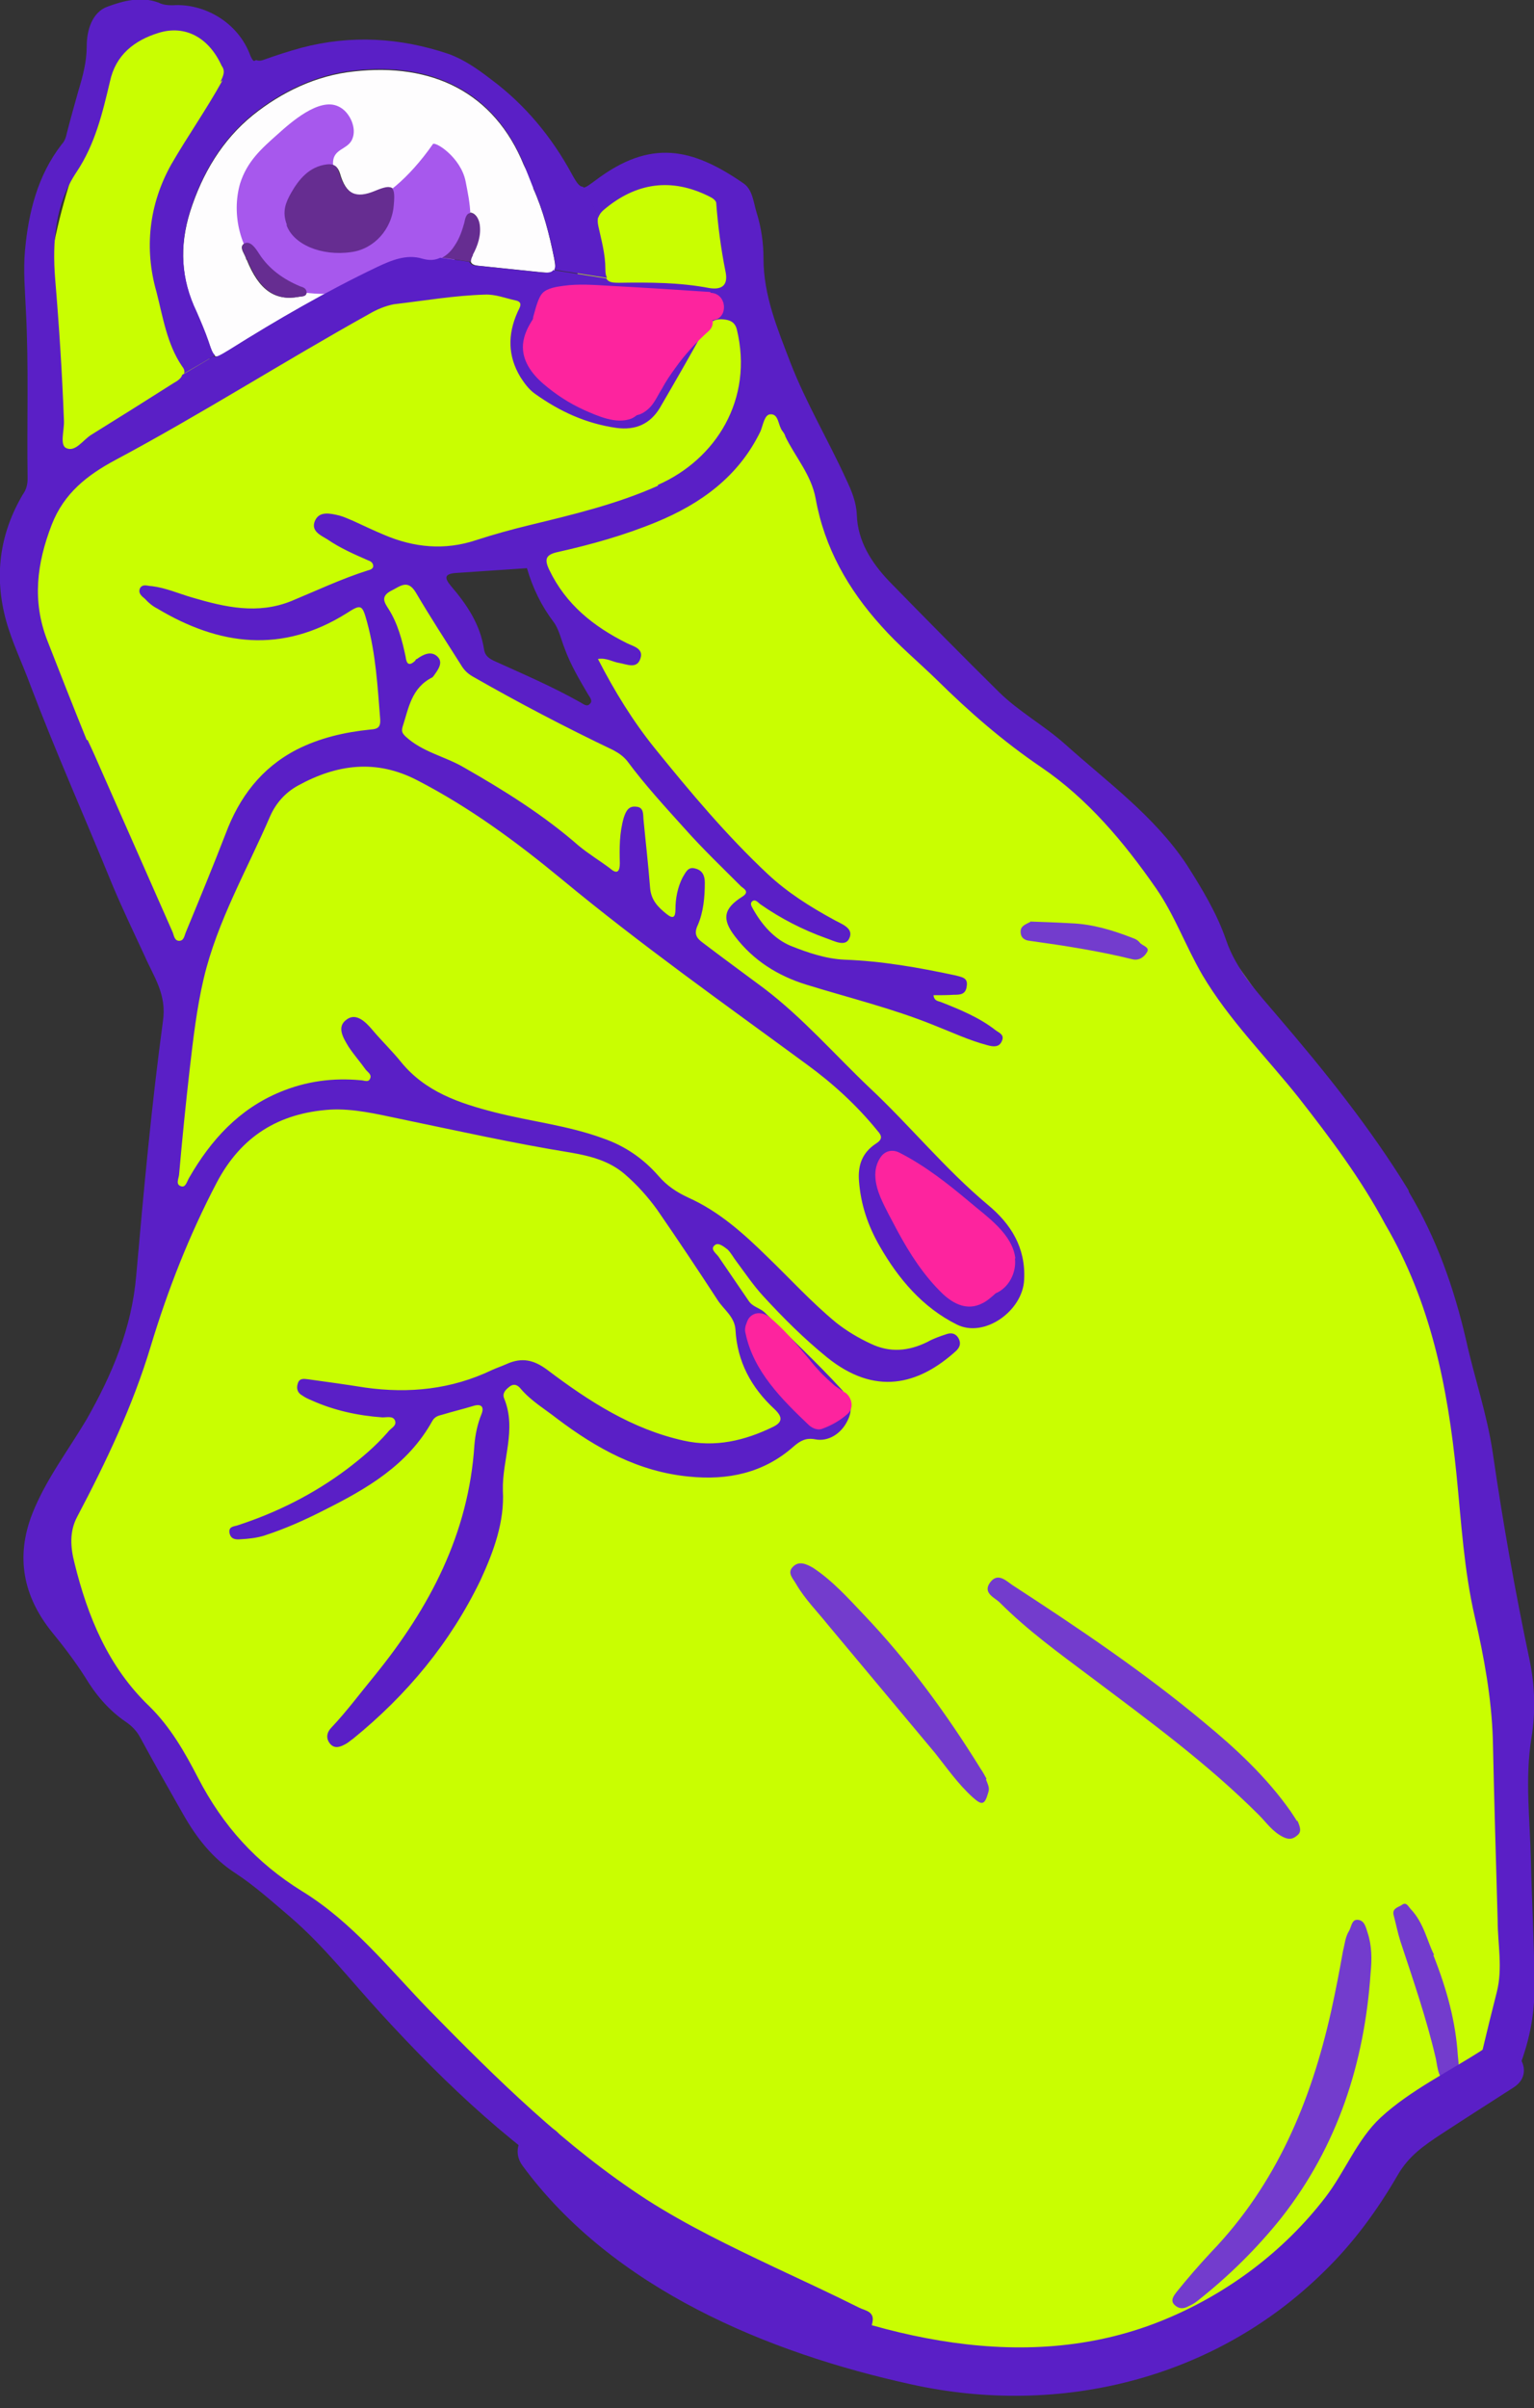 <?xml version="1.0" encoding="UTF-8"?>
<svg id="Layer_1" xmlns="http://www.w3.org/2000/svg" version="1.1" viewBox="0 0 350.2 549.3">
  <rect x="0" y="0" width="350.2" height="549.3" fill="#333333" stroke="none"/>
  <!-- Generator: Adobe Illustrator 29.8.1, SVG Export Plug-In . SVG Version: 2.1.1 Build 2)  -->
  <defs>
    <style>
      .st0 {
        fill: none;
      }

      .st1 {
        fill: #662d91;
      }

      .st2 {
        fill: #733ccd;
      }

      .st3 {
        fill: #c9fe01;
      }

      .st4 {
        fill: #5a1fc6;
      }

      .st5 {
        fill: #fd249e;
      }

      .st6 {
        fill: #a758ed;
      }

      .st7 {
        fill: #fefdfe;
      }
    </style>
  </defs>
  <g>
    <g>
      <g id="Layer_4">
        <path class="st3" d="M211.1,542c4.1,1,8.2,1.9,12.4,2.8,8,1.6,15.3-3.1,23.5-2.3,3.7.4,9.6-5.4,13.4-5.2,2.8-.5,9.4-4,12.3-4.8,9-5.8,10.2-4.4,18.2-11.6,7-6.2,15.1-13,22.2-19,6.2-11.5,18.6-22.1,29.7-28.7,8.7-62.5-2.4-122.5-20.1-184.5-17.7-37.4-39.2-71-67.1-101.4-15.6-17.1-40.9-27.1-51.2-47.8-13.6-27.1-29.3-47-32.6-75.8-2.4-20.9-13.5-28.7-32.1-22.3-18.7,34.5,8.6,20.5-37.8,20.3-29.3-8.3-57,49.6-64.6-.2-3.9-13.4,6.4-27.2,13.3-36.2C67.6-3.6,20.8,1.8,21.7,26.7,4,65.2,9.9,103.1,7.3,136.6c-.4,5.9-2.3,14.3,2.2,21.6,38.5,63.1,33,97.9,25.3,142.1-5.1,15.1-12.2,34.1-22.8,47.6,2,19.2,10.8,31.9,21.9,47,27.1,37,69.4,71.6,102.2,100.1,7.1,6.1,8.9,11.4,7.5,16,2.5.7,5,1.8,7.1,3.4,3.2,2.2,6.4,4.5,9.6,6.5,0,0,2.5,1.5,3,1.9,1,.6,2.1,1.2,3.1,1.8,2.2,1.3,4.5,2.5,6.8,3.8,9.2,4.4,18.7,8,28.4,11,1.1.3,1.9.5,1.3.4-.3,0-.6-.2-.9-.3.5.1.7.2.9.3.9.2,1.8.5,2.6.7,1.8.5,3.6.9,5.3,1.4h0ZM122.4,127c5.2,11.2,11.2,18.6,13.2,30.2,4.4,25.2-75.5-40.5-13.2-30.2ZM67.2,75.6c1.2,0,3.1,2.1,1.4,2.8-1.4.4-2.7-2.1-1.4-2.8ZM154.7,334.2c.9,2.3-4.6,1.4-5.1-.4-.5-3.2,4.3-1.1,5.1.4Z"/>
        <g id="O1CWNa.tif">
          <g>
            <path class="st2" d="M312.2,440.8c1,3,1,6.1.7,9.2-1.4,20.5-7.5,39.5-20.4,55.9-5.6,7-12,13.3-19.1,18.9-.6.5-1.3.9-2,1.2-1.2.7-2.3.7-3.3-.3-1-1-.1-2.1.5-2.9,2.5-3.1,5.1-6.1,7.9-9.1,14.9-15.5,22.8-34.4,27.4-55,1-4.5,1.9-9.2,2.7-13.7.4-1.5.5-3.2,1.4-4.6.5-.9.6-2.5,1.8-2.5,1.7,0,2,1.7,2.4,2.9h0Z"/>
            <path class="st2" d="M296.2,415.3c.6,1.4,1,2.5,0,3.3-1,.9-1.9,1.1-3.3.4-2.4-1.2-3.8-3.3-5.5-5-11.8-11.8-25.1-21.5-38.4-31.5-7.2-5.4-14.4-10.6-20.8-17-1.1-1.1-3.9-2.1-2.2-4.5,1.8-2.5,3.8-.3,5.2.6,14.9,9.7,29.8,19.7,43.6,31.2,7.3,6,14.3,12.5,19.8,20.3.6.9,1.2,1.8,1.5,2.3h0Z"/>
            <path class="st2" d="M225.1,405.9c.4,1.1.9,1.9.5,3-.8,2.8-1.4,3-3.6,1-3.3-3-5.8-6.6-8.5-10-8.2-9.8-16.4-19.6-24.5-29.3-2.4-3-5.2-5.8-7.2-9.2-.7-1.3-2.2-2.6-.8-4,1.4-1.5,3.2-.6,4.6.2,4.4,2.9,8,6.9,11.6,10.7,10.2,10.7,18.9,22.6,26.7,35.2.5.7.9,1.5,1.3,2.2h0Z"/>
            <path class="st2" d="M327.2,445.9c3.2,8.1,5.1,15.3,5.6,22.8.2,2.3.9,5.7-2,6-2.4.3-2.6-3.1-3-5.1-2.1-9.1-5.2-18-8.1-26.8-.6-1.9-1-3.9-1.5-5.8-.5-1.6.8-1.9,1.7-2.4,1.1-.9,1.5.1,2.1.8,3.1,3.2,3.9,7.7,5.4,10.5h0Z"/>
            <path class="st2" d="M235.2,210.2c2.7.1,6,.2,9.4.4,4.9.2,9.5,1.6,14.1,3.4.6.2,1.1.5,1.5,1,.5.7,2.3,1,1.7,2.1-.6,1.1-1.8,2.1-3.4,1.7-7.7-1.9-15.5-3.1-23.4-4.2-1.2-.1-2.1-.7-2.1-2.1,0-1.1.7-1.5,2.2-2.2h0Z"/>
            <path class="st7" d="M121.7,42.9c2.3,5.1,3.7,10.5,4.8,16,.6,3.2.3,3.5-2.9,3.2-4.8-.5-9.7-1-14.5-1.5-1.7-.2-2-1-1.3-2.5,1.2-2.2,2-4.6,1.6-7.1-.2-1.1-.8-2.3-1.9-2.5-1.2-.1-1.4,1.3-1.6,2.2-.5,1.8-1.1,3.6-2.2,5.2-1.7,2.4-3.6,4-7,3-3.6-1.1-7.1.4-10.3,1.9-11.7,5.6-22.8,12-33.8,18.9-3.7,2.4-3.5,2.4-5-1.7-.8-2.3-1.7-4.4-2.7-6.7-3.6-7.5-4-15-1.5-23,2.8-8.8,7.4-16.4,14.3-22,6.6-5.3,14.5-9.1,23.1-10,17.8-2,32,4.7,38.8,21.4.9,1.7,1.6,3.4,2.2,5.2h0ZM65.5,51.3c1.6,4.4,7.9,7.2,14.9,6.3,5.3-.7,9.2-5.2,9.7-10.8.3-4.4-.3-4.8-4.2-3.2-4.6,1.9-6.9.8-8.3-4.1-.5-1.5-1.3-2.1-2.8-1.9-4.1.5-6.3,3.5-8.2,6.6-1.3,1.9-2.2,4.2-.9,7.1h0ZM56.3,59.2c2.8,7,6.5,9.5,11.9,8.5.8-.2,1.7,0,1.8-1.1,0-.8-.8-1-1.5-1.3-3.9-1.6-7.1-3.9-9.4-7.5-.8-1.1-2-3-3.4-2.2-1.3.9.4,2.5.5,3.6Z"/>
          </g>
        </g>
        <path class="st6" d="M63.3,30.7c-3.6,3.2-6.9,6.1-8.5,11.2-2,7,0,15.4,5.5,20.5,6.1,5.6,13.7,4.9,22.3,4.1,7.3-.7,17.8-1.6,22.8-9.4,3.2-4.9,1.8-11.1.9-15.7-1.1-5.6-7.1-9.3-7.5-8.5-5.4,7.8-12.1,13.2-15,12.9-4.5-.4-8.7-6.3-7.6-9.8.8-2.3,3.7-2.1,4.4-4.8.7-2.4-.9-5.8-3.3-6.9-4.4-2.2-11,3.7-14,6.4h0Z"/>
      </g>
      <path class="st1" d="M65.5,51.3c-1.2-3.1-.2-5.2.9-7.2,1.8-3.2,4.2-6.1,8.2-6.6,1.6-.2,2.4.4,2.8,1.9,1.5,4.9,3.8,6,8.3,4.1,3.9-1.6,4.6-1.1,4.2,3.2-.4,5.6-4.5,10.1-9.7,10.8-6.9,1-13.3-1.8-14.8-6.2h0Z"/>
      <path class="st1" d="M56.3,59.2c-.2-1.1-1.8-2.8-.6-3.6,1.4-.9,2.7,1.1,3.4,2.2,2.3,3.6,5.6,5.9,9.4,7.5.6.2,1.4.4,1.5,1.3,0,1.1-1,1-1.8,1.1-5.3,1-9-1.6-11.8-8.6h0Z"/>
      <g>
        <path class="st0" d="M41.6,83.7c-3.5-5.1-4.3-11.4-5.9-17.1-2.7-9.8-1.7-20,3.4-29,3.7-6.4,7.9-12.5,11.6-19-.7.6-1.3,1.2-1.6,1.7.4-.5,1-1.1,1.6-1.7h0c.8-1.5,1.3-2.6.3-3.8-2.8-6.4-8.2-9.4-14.4-7.5-5.5,1.7-9.7,4.9-11.1,11.1-1.6,7.2-3.5,14.3-7.6,20.6-4.8,7.4-5.6,15.9-4.9,24.5.9,10.8,1.6,21.5,2,32.3.1,2.2-1,5.5.5,6.2,1.9,1,3.8-1.8,5.7-3,6.3-3.9,12.5-7.8,18.8-11.8.8-.6,1.7-1,2-1.9-.6.3-1,.6-1.5.9.5-.3,1-.6,1.5-.9.2-.3,0-.7-.3-1.4h0Z"/>
        <path class="st0" d="M138.4,61.5c0,.9.1,1.6.4,2.1.4,0,.8.2,1.1.2-.4,0-.7,0-1.1-.2.5.9,1.4,1.1,2.9,1,6.9-.2,13.8-.1,20.6,1.2,4.6.8,4.7.9,3.7-3.9-1.1-5-1.7-10.2-2.1-15.6-.2-.6-.9-1-1.6-1.4-8.6-4.4-16.8-3.3-24.1,3.1-.6.6-1,1.1-1.2,1.7.2.5.4,1,.4,1.4,0-.5-.2-.9-.4-1.4-.2.7-.2,1.4,0,2.2.6,3.2,1.4,6.4,1.5,9.7h0Z"/>
        <path class="st0" d="M121.7,42.9c-.7-1.8-1.4-3.5-2.1-5.3-6.8-16.8-21.1-23.5-38.8-21.4-8.6,1-16.5,4.7-23.1,10-6.9,5.6-11.7,13.3-14.3,22-2.5,8-2,15.6,1.5,23,1.1,2.2,1.9,4.3,2.7,6.7.6,1.9,1,2.9,1.5,3.2.3-.2.6-.3.8-.6-.3.2-.6.3-.8.6.6.4,1.5-.2,3.6-1.5,11-6.8,22.2-13.3,33.8-18.9,3.2-1.5,6.6-3,10.3-1.9,1.6.5,3,.4,4.1-.2h-1.5c0-.1,1.5,0,1.5,0,1.1-.5,2-1.6,2.9-2.8,1-1.6,1.8-3.3,2.2-5.2.2-.9.4-2.3,1.6-2.2,1.1.2,1.7,1.2,1.9,2.5.4,2.6-.5,4.9-1.6,7.1-.4.6-.4,1.1-.3,1.5.4,0,.7,0,1,0-.2,0-.6-.1-1,0,0,.5.7.8,1.7.9,4.8.5,9.7,1,14.5,1.5,1.8.1,2.7.2,3-.5-.4,0-.6-.1-1-.2.2,0,.6.1,1,.2.3-.5.2-1.4,0-2.7-1.2-5.3-2.6-10.7-4.9-15.8h0Z"/>
        <path class="st0" d="M23.1,176.2c5.4,12.2,10.8,24.5,16.2,36.7.3.8.4,2,1.5,2,1.1,0,1.2-1.1,1.5-1.9,3-7.4,6.1-14.9,9.1-22.5,3.2-8.2,8.2-15,16.2-19.2,5.3-2.8,11-4,16.9-4.6,1.6-.1,2.4-.6,2.2-2.3-.6-7.4-1.1-15-3-22.2-1.1-4-1.2-4.1-4.7-2-14.7,9.1-29,7.3-43.2-1.1-1-.5-2-1.4-2.8-2.2-.6-.7-1.8-1.4-1.1-2.5.6-1.2,1.8-.7,2.7-.4,3.1.4,6.1,1.7,9.2,2.6,7.5,2.2,14.9,3.9,22.6.8,5.8-2.4,11.5-5.1,17.5-7,.5-.2,1.2-.3,1.2-1.1,0-.7-.6-.9-1.2-1.2-3.2-1.5-6.4-2.8-9.3-4.8-1.5-1.1-3.9-2.1-2.8-4.2,1.1-2.3,3.6-1.8,5.6-1.2,1.1.3,2.1.7,3.1,1.2,2.4,1.1,4.8,2.2,7.1,3.2,6.8,2.9,13.8,3.6,21,1.2,4-1.3,8.1-2.4,12.1-3.4,9.9-2.5,20-4.8,29.4-9,13.1-5.9,21.9-19.5,18-35.5-.4-1.3-1-1.9-2.1-2.1-2.3-.5-4.1,0-5.3,2.2-3.4,6-6.7,12-10.2,17.9-2.2,3.8-5.4,5.2-9.9,4.5-6.9-.9-12.9-3.8-18.6-7.8-1.3-1-2.5-2.4-3.3-3.8-2.8-4.8-2.8-9.7-.7-14.7.4-1,1.6-2.4-.5-2.8-2.3-.5-4.6-1.4-6.9-1.3-7.1.1-13.9,1.4-20.8,2.2-2.1.2-3.8,1.1-5.6,2.2-19.5,10.9-38.4,22.9-58.1,33.4-6.4,3.4-11.6,7.4-14.4,14.7-3.4,8.9-4.5,17.5-1,26.4,2.9,7.6,5.9,15.2,8.9,22.9h.2c1.2,2.2,2.3,4.6,3.3,6.9h0Z"/>
        <path class="st0" d="M112.6,150.6c6.6,3,13.3,5.9,19.6,9.4.8.4,1.7,1.2,2.4.4.6-.7-.2-1.5-.6-2.1-2-3.4-4-6.7-5.3-10.4-.8-2.1-1.2-4.4-2.5-6-2.8-3.8-4.8-7.8-6.1-12.3l-16.3,1.1c-2.5.3-2.6,1.1-1.1,2.9,3.6,4.2,6.7,8.7,7.6,14.4.2,1.5,1,2.1,2.2,2.7h0Z"/>
        <path class="st0" d="M317.6,278.8c-6.3-10.2-13.2-19.6-20.4-28.9-7.3-9.4-15.8-17.8-22-28-3.8-6.5-6.3-13.5-10.6-19.8-7.4-10.5-15.7-20.3-26.2-27.6-8.7-5.9-16.4-12.6-23.8-19.9-4.2-4.2-8.7-7.9-12.7-12.3-7.5-8.4-13-17.9-15-29.1-.9-5.4-4.6-9.5-6.9-14.1-.2-.4-.5-.9-.7-1.3-.9-1.3-.8-3.9-2.7-3.8-1.4,0-1.6,2.5-2.3,3.9-5,10.2-13.5,16.5-23.8,20.7-7.3,2.9-14.7,5.1-22.4,6.8-2.7.6-3.1,1.7-2,4.1,3.7,7.9,10,13.1,17.7,16.7,1.5.7,3.9,1.3,3.1,3.5-.8,2.4-3.1,1.3-4.9,1-1.5-.2-2.7-1.2-4.8-.9,3.8,7.4,7.9,14.2,13,20.4,8.1,10,16.4,19.9,25.8,28.7,4.4,4.1,9.6,7.3,14.9,10.3,1.7,1,4.7,1.8,3.7,4.3-.9,2.1-3.5.7-5.3,0-5.3-1.8-10.5-4.5-15.1-7.8-.5-.4-1.1-1.2-1.8-.6-.6.6,0,1.3.3,1.9,2,3.6,4.7,6.6,8.4,8.2,3.9,1.7,7.9,3.1,12.4,3.2,8.6.5,17,1.8,25.4,3.6,1.3.2,2.6.4,2.5,2.4-.3,1.8-1.6,1.8-2.9,2-1.5.1-3.1.1-4.7.1.1,1.2,1,1.3,1.8,1.6,4.4,1.8,8.7,3.5,12.4,6.4.8.6,2.2,1.1,1.4,2.5s-2,1.4-3.3.9c-4.2-1.2-8.2-3-12.3-4.6-9.5-3.8-19.4-6.2-29-9.2-6.6-2-12.1-5.6-16.3-11-3.1-4-2.7-6.3,1.7-9.1,1.6-1,.3-1.8-.3-2.3-4.3-4.3-8.7-8.5-12.8-13.1-4.5-5-9.2-9.9-13.2-15.5-.9-1.2-1.9-1.9-3.2-2.5-10.8-5.3-21.6-10.8-32.1-16.8-1.2-.7-1.9-1.6-2.7-2.7-3.4-5.5-6.9-10.9-10.3-16.5-1.9-3.1-3.5-1.4-5.7-.3-2.4,1.3-1.5,2.6-.5,4.1,2.1,3.3,3.1,7.1,3.9,10.9.3,1.7.9,2.3,2.2.9.2-.2.3-.2.4-.4,1.5-1.1,3.3-1.8,4.7-.5,1.4,1.5,0,3.1-1,4.5,0,.1-.2.2-.2.2-4.7,2.3-5.4,6.9-6.8,11.3-.4,1.1,0,1.5.7,2.2,3.8,3.5,9,4.6,13.4,7.1,9.2,5.3,18.1,10.9,26.1,17.8,2.1,1.9,4.9,3.4,7.2,5.2,1.7,1.4,2.3.4,2.2-1.2-.2-3.5,0-6.9.9-10.4.5-1.5,1.1-2.7,2.8-2.5,1.8.1,1.7,1.6,1.7,2.9.5,5.1,1.2,10.3,1.5,15.5.1,2.8,1.8,4.5,3.8,6.1,1.5,1.2,2.1.6,2-1.1,0-2.5.4-5,1.6-7.2.5-1,1.1-2.6,2.9-2.1,1.6.4,2.1,1.8,2.2,3.2,0,3.3-.3,6.6-1.6,9.7-.8,1.9-.4,2.9,1.1,4,4.8,3.5,9.6,6.9,14.1,10.5,8.7,6.7,16,15,24,22.6,9.2,8.7,17.2,18.5,27,26.7,5.2,4.4,8.5,9.7,8.3,17.1-.3,7.1-9.1,13.5-15.4,10.2-7.8-4-13.2-10.4-17.6-17.9-2.6-4.6-4.2-9.4-4.7-14.8-.2-3.7.8-6.6,3.8-8.5,1.5-1,1.4-1.7.4-3-4.6-5.8-10.1-10.8-16.1-15.1-18.9-13.7-37.9-27.2-55.9-42.2-10.3-8.6-21.1-16.5-33-22.6-9.5-5-18.5-3.6-27.3,1.2-2.9,1.6-5,4.1-6.3,6.9-5.3,12.2-12.2,23.8-15.2,37.1-1.6,6.8-2.5,13.8-3.2,20.7-.8,7.9-1.7,15.9-2.4,23.8,0,1-.9,2.5.5,2.9,1.1.3,1.4-1.3,1.8-2,5-8.6,11.4-15.6,20.7-19.5,5.9-2.4,12.1-3.4,18.5-2.7.7,0,1.7.6,2.1-.4.4-.9-.5-1.3-1-2-1.3-1.8-2.8-3.4-3.9-5.2-1.2-2-3.1-4.6-.4-6.3,2.2-1.4,4.3.6,5.8,2.4,2.2,2.5,4.5,4.8,6.6,7.4,5.6,6.8,13.2,9.3,21.3,11.4,8.3,2.1,16.9,2.9,24.9,6,4.8,1.8,9.1,4.6,12.5,8.5,1.9,2.2,4.2,3.7,6.9,5,6.8,3.2,12.4,8.2,17.9,13.4,5.3,5.1,10.1,10.5,15.8,15.1,2.4,2,5.1,3.5,7.9,4.8,4.4,2.1,8.6,1.6,12.9-.4,1.4-.7,2.9-1.3,4.4-1.8,1.2-.3,2.2-.1,2.8,1.1.5,1.1.3,1.9-.6,2.7-8.7,7.9-18.7,10.2-29.5,1.5-5.2-4.3-10-9-14.6-14-2.2-2.4-4.2-5.2-6.1-7.9-.7-.9-1.2-1.9-2-2.7-.8-.8-2-1.7-2.9-1-1.2.9.3,1.9.8,2.6,2.3,3.4,4.6,6.7,6.9,10.1.9,1.4,2.5,1.6,3.6,2.6,6,5.7,12,11.5,17.6,17.6,2.1,2.3,2.8,4.5,1.3,7.3-1.5,2.8-4.4,4.6-7.3,4.1-2.2-.5-3.4.3-5,1.7-6.8,6.1-14.9,7.7-23.8,6.8-11.4-1.1-21.1-6.4-30.1-13.2-2.9-2.2-6-4.1-8.3-6.8-.7-.9-1.6-1.3-2.6-.5-.9.7-1.8,1.5-1.2,2.7,3,7-.5,13.9-.3,21,.3,7.1-2.1,13.8-5.1,20.4-6.8,14.5-16.7,26.4-29.1,36.2-.5.5-1.1.9-1.7,1.2-1.2.7-2.4,1.3-3.5,0-1.1-1.2-.8-2.6.3-3.8,3.7-3.7,6.8-7.8,9.9-11.9,12.5-15.4,21.2-32.3,22.7-52.5.1-2.4.7-4.6,1.6-7,.7-1.7,0-2.5-1.9-1.9-2.4.8-4.8,1.4-7.1,2-.9.2-1.8.6-2.2,1.4-5.5,10.2-14.8,15.5-24.8,20.4-4.4,2.2-8.8,4.1-13.4,5.7-1.8.6-3.7.7-5.6.9-1.2,0-2.2,0-2.5-1.4-.3-1.5,1-1.6,1.9-1.8,9-3,17.3-7.2,24.9-12.8,3.4-2.5,6.6-5.2,9.3-8.4.7-.7,2.2-1.4,1.7-2.6-.4-1.1-1.9-.7-2.9-.8-5.6-.4-11.1-1.6-16.2-3.9-.7-.3-1.5-.7-2.1-1.1-1.1-.6-1.4-1.6-1-2.8.4-1.2,1.4-1,2.3-.9,4.4.6,8.7,1.3,13.1,1.9,10,1.4,19.7.4,28.9-4,1.1-.5,2.3-.9,3.4-1.4,3.4-1.6,6.2-1,9.3,1.4,9.4,7.1,19.3,13.5,31.1,16.1,7.1,1.6,13.8,0,20.3-3.1,2.2-1.1,2.3-2.3.4-4.1-5.3-4.8-8.4-10.8-8.9-18.1-.2-3-2.6-4.7-4.1-6.8-4.5-6.9-9.1-13.8-13.8-20.6-2.1-3.1-4.6-5.8-7.4-8.1-3.5-3-7.6-4.1-12.3-4.9-13.1-2.3-26.1-5.2-39-7.8-5.3-1-10.5-2.4-16-2.1-11.6.8-20.2,6-25.8,16.6-6.4,12-11.4,24.4-15.1,37.4-4.1,13.6-10.1,26.4-16.8,38.9-1.9,3.4-1.5,7.1-.6,10.5,3.1,12.2,7.7,23.6,17.1,32.7,4.8,4.7,8.1,10.5,11.1,16.3,5.6,10.9,13.3,19.3,23.8,25.9,11.4,7.1,19.8,17.7,29,27.1,15.3,15.7,31.1,31.1,49.6,43.2,9.2,6,19.1,10.7,29.1,15.4,6.5,3,13,6.1,19.5,9.3,1.2.6,3.4.8,3,3.1-.4,2.6-1.6,3.3-4.5,2.3-6.9-2.1-13.4-5.2-19.9-8.2-1-.4-1.8-1.2-2.6-1.8-.2.4-.4.8-.6,1.2,1.2,2.2,2.4,4.4,3.6,6.7,8.3,3.8,16.9,7.1,25.7,9.8,1.1.3,1.9.5,1.3.4-.3,0-.6-.2-.9-.3.5.1.7.2.9.3.9.2,1.8.5,2.6.7,1.8.5,3.6.9,5.3,1.4,4.1,1,8.2,1.9,12.4,2.8,8,1.6,16.1,3,24.3,3.8,3.7.4,7.5.6,11.2.8,2.8-.5,5.6-1.2,8.5-1.9,9-5.8,17.3-12.8,25.3-20,7-6.2,14.1-12.3,21.2-18.2,5.7-10.6,12.4-22.2,22.2-29.1,2-8.8,4-17.5,6.2-26.2,1.4-5.5.4-10.9.2-16.4-.2-13.8-.7-27.5-1.1-41.3-.2-9.4-1.9-18.7-4.1-27.8-2.5-10.8-3.2-21.7-4.2-32.6-2-19.9-5.9-39.3-15.6-57.1h0Z"/>
        <path class="st0" d="M151.1,514.6c3.1,2.2,6.1,4.3,9.3,6.3,0,0,0,0,.1,0-2.1-1.9-4-4-5.9-6.1-1.5-1.6-2.4-1.6-3.5-.2h0Z"/>
        <path class="st4" d="M50.7,18.5c-3.6,6.5-7.9,12.6-11.6,19-5.1,9.1-6.2,19.2-3.4,29,1.5,5.8,2.4,12,5.9,17.1.5.6.6,1.2.4,1.6,2.2-1.3,5.1-2.9,7.1-4.2-.5-.3-.9-1.3-1.5-3.2-.8-2.3-1.7-4.4-2.7-6.7-3.6-7.5-4-15-1.5-23,2.8-8.8,7.4-16.4,14.3-22,6.6-5.3,14.5-9.1,23.1-10,17.8-2,32,4.7,38.8,21.4l2.1,5.3c2.3,5.1,3.7,10.5,4.8,16,.3,1.3.4,2.2,0,2.7,3.7.6,8.4,1.3,12.1,1.9-.3-.5-.4-1.1-.4-2.1,0-3.3-.9-6.5-1.6-9.7-.2-.9-.2-1.6,0-2.2-.4-1.1-1.2-2.4-1.7-3.6-.5-1-1.2-2.2-1.8-3.2-.8,0-1.4-.8-2.5-2.8-4.6-8.5-10.7-15.9-18.5-21.7-3-2.3-6.1-4.5-9.7-5.8-11-3.7-22.2-4.4-33.6-1.4-2.9.8-5.7,1.7-8.5,2.7-.7.3-1.4.3-1.8.1-1.1.4-2.5,1.1-3.5,1.7-1.5.8-3.1,1.9-4.2,2.8h0Z"/>
        <path class="st4" d="M321.5,271.4c-8.7-14.2-19.1-27.1-29.9-39.7-4.5-5.3-9.4-10.5-11.7-17.3-2.1-6.1-5.5-11.7-9-17.2-7.4-11.1-18.1-18.8-27.8-27.5-4.7-4.2-10.4-7.3-15-11.8-8.4-8.3-16.8-16.8-25.1-25.3-4-4.2-7.2-9.1-7.4-15.2-.1-2.8-1.2-5.5-2.4-8-4.1-9-9.2-17.5-12.8-26.8-2.9-7.6-6.1-15.2-6.1-23.6,0-3.6-.5-7.1-1.6-10.6-.7-2.3-.9-5.2-3-6.6-11.6-8-21.1-10.2-33.7-.7-1.4,1-2.2,1.7-2.9,1.7.6,1,1.3,2.2,1.8,3.2.6,1.3,1.4,2.6,1.7,3.6.2-.6.6-1.2,1.2-1.7,7.4-6.3,15.5-7.4,24.1-3.1.8.4,1.4.8,1.6,1.4.4,5.4,1.1,10.6,2.1,15.6.7,3.1-.6,4.4-3.7,3.9-6.8-1.3-13.7-1.3-20.6-1.2-1.5,0-2.4-.1-2.9-1-3.7-.6-8.4-1.3-12.1-1.9-.4.6-1.3.7-3,.5-4.8-.5-9.7-1-14.5-1.5-1,0-1.4-.4-1.7-.9-2-.3-4.5-.6-6.6-.9-1.1.5-2.3.7-4.1.2-3.6-1.1-7.1.4-10.3,1.9-11.7,5.6-22.8,12-33.8,18.9-2,1.2-3,1.8-3.6,1.5-2,1.2-4.9,2.9-7.1,4.2-.2.8-1.1,1.4-2,1.9-6.3,4-12.5,7.9-18.8,11.8-1.9,1.2-3.6,4-5.7,3-1.5-.7-.4-4.1-.5-6.2-.4-10.8-1.1-21.6-2-32.3-.7-8.6,0-17.2,4.9-24.5,4.2-6.3,5.9-13.4,7.6-20.6,1.3-6.1,5.6-9.4,11.1-11.1,6.1-1.9,11.5,1.1,14.4,7.5.9,1.2.4,2.3-.3,3.7h0c1.1-.9,2.8-1.9,4.4-2.9,1-.6,2.3-1.3,3.5-1.7-.4-.2-.7-.6-1-1.3-2.8-7.8-10.7-12.1-17.8-11.6-1.2,0-2.2-.1-3.2-.6-4-1.5-8.1-.4-11.6.9-3.5,1.2-4.8,5.3-4.8,9,0,3.6-.9,6.9-1.9,10.2-.9,3.2-1.8,6.4-2.6,9.5-.2,1-.5,2-1.2,2.7-5.5,7.1-7.6,15.5-8.4,24.3-.4,4.5,0,9,.2,13.4.7,12.9.2,25.7.4,38.6,0,1.3-.3,2.5-1.1,3.6C-.1,121.8-1.4,131.4,1.4,141.6c1.4,5,3.7,9.7,5.5,14.6,5.8,15.3,12.5,30.3,18.7,45.5,2.3,5.5,4.9,10.9,7.4,16.3,2.1,4.8,5.1,8.8,4.2,14.9-2.6,19.2-4.4,38.7-6.1,58-1,12-5.5,22.6-11.3,32.8-4.2,7.1-9.3,13.7-12.4,21.5-3.9,9.9-2.1,18.9,4.4,27,2.7,3.3,5.3,6.7,7.6,10.3,2.4,4,5.4,7.6,9.4,10.3,1.3.9,2.4,2,3.2,3.5,3.2,5.9,6.5,11.7,9.8,17.5,3,5.3,6.7,10.1,12,13.5,4.4,2.9,8.4,6.5,12.4,9.9,7.7,6.6,13.9,14.6,20.7,22,15.1,16.5,31.2,31.7,50.4,43.4,2,1.2,4.1,2.6,6.1,3.8,1.1.8,1.3,1.5,0,2.3-.9.6-1.9,1.2-2.8,1.8,3.5.5,7,1.8,9.9,3.8.9-1.1,1.9-1.1,3.3.5,1.5,1.7,2.9,3.3,4.5,4.8.7.5,1.4.9,2.1,1.4,0,0,2.5,1.5,3,1.9,1,.6,2.1,1.2,3.1,1.8,2.2,1.3,4.5,2.5,6.8,3.8.6.3,1.2.5,1.8.8-1.2-2.1-2.3-4.2-3.5-6.3.2-.4.4-.8.6-1.2.8.6,1.6,1.5,2.6,1.8,6.6,2.9,13,6.1,19.9,8.2,3,1,4.1.3,4.5-2.3.4-2.3-1.8-2.5-3-3.1-6.4-3.2-12.9-6.2-19.5-9.3-9.9-4.7-19.9-9.5-29.1-15.4-18.5-12-34.2-27.5-49.6-43.2-9.2-9.5-17.6-20.1-29-27.1-10.5-6.5-18.1-14.9-23.8-25.9-3-5.8-6.3-11.6-11.1-16.3-9.4-9-14.1-20.5-17.1-32.7-.9-3.5-1.2-7.1.6-10.5,6.6-12.5,12.7-25.3,16.8-38.9,3.9-12.9,8.8-25.4,15.1-37.4,5.6-10.6,14.2-15.8,25.8-16.6,5.4-.3,10.7,1,16,2.1,13,2.7,26,5.6,39,7.7,4.6.8,8.8,1.9,12.3,4.9,2.8,2.4,5.3,5.2,7.4,8.1,4.7,6.8,9.3,13.7,13.8,20.6,1.4,2.2,3.9,3.8,4.1,6.8.4,7.3,3.6,13.2,8.9,18.1,1.9,1.8,1.9,3-.4,4.1-6.4,3.1-13.1,4.7-20.3,3.1-11.8-2.6-21.7-9-31.1-16.1-3.2-2.4-5.9-2.9-9.3-1.4-1.1.5-2.3.9-3.4,1.4-9.2,4.4-18.9,5.4-28.9,4-4.4-.7-8.7-1.3-13.1-1.9-.9-.1-1.9-.3-2.3.9-.4,1.2-.1,2.2,1,2.8.7.5,1.4.8,2.1,1.1,5.1,2.3,10.6,3.5,16.2,3.9,1.1,0,2.5-.4,2.9.8s-1.1,1.7-1.7,2.6c-2.8,3.2-6,5.9-9.3,8.4-7.6,5.7-16,9.9-24.9,12.8-.8.3-2.2.2-1.9,1.8.3,1.4,1.4,1.5,2.5,1.4,1.8-.1,3.8-.3,5.6-.9,4.6-1.5,9.1-3.5,13.4-5.7,9.8-4.9,19.2-10.3,24.8-20.4.5-.9,1.3-1.2,2.2-1.4,2.3-.7,4.8-1.3,7.1-2,1.9-.6,2.6.2,1.9,1.9-.9,2.2-1.4,4.6-1.6,7-1.3,20.2-10.2,37.1-22.7,52.5-3.3,4-6.4,8.2-9.9,11.9-1.1,1.1-1.4,2.5-.3,3.8,1.1,1.2,2.4.6,3.5,0,.6-.3,1.1-.8,1.7-1.2,12.3-10,22.2-21.9,29.1-36.2,3-6.5,5.5-13.3,5.1-20.4-.2-7,3.2-13.9.3-21-.5-1.2.3-2,1.2-2.7,1-.8,1.9-.4,2.6.5,2.4,2.8,5.5,4.6,8.3,6.8,9,6.8,18.6,12.1,30.1,13.2,8.8.9,17-.8,23.8-6.8,1.6-1.4,2.9-2.1,5-1.7,3,.6,5.9-1.3,7.3-4.1,1.5-2.8.8-5-1.3-7.3-5.6-6.1-11.7-11.8-17.6-17.6-1.1-1-2.7-1.2-3.6-2.6-2.3-3.4-4.6-6.7-6.9-10.1-.5-.7-2-1.7-.8-2.6.8-.7,2.1.4,2.9,1,.8.8,1.3,1.8,2,2.7,2,2.7,3.9,5.5,6.1,7.9,4.6,5,9.3,9.7,14.6,14,10.9,8.8,20.8,6.4,29.5-1.5.8-.8,1.1-1.6.6-2.7-.6-1.2-1.6-1.5-2.8-1.1-1.5.5-3,1-4.4,1.8-4.3,2.1-8.5,2.5-12.9.4-2.8-1.3-5.5-2.9-7.9-4.8-5.7-4.7-10.5-10-15.8-15.1-5.4-5.3-11-10.3-17.9-13.4-2.8-1.3-4.9-2.7-6.9-5-3.4-3.9-7.6-6.8-12.5-8.5-8.1-3-16.7-3.9-24.9-6s-15.8-4.7-21.3-11.4c-2-2.5-4.5-4.9-6.6-7.4-1.6-1.9-3.7-3.9-5.8-2.4-2.5,1.7-.8,4.3.4,6.3,1.2,1.8,2.7,3.5,3.9,5.2.5.6,1.4,1.1,1,2-.4,1-1.4.4-2.1.4-6.4-.6-12.5.2-18.5,2.7-9.4,3.9-15.8,11-20.7,19.5-.5.8-.8,2.3-1.8,2-1.5-.4-.5-1.9-.5-2.9.7-8,1.5-15.9,2.4-23.8.8-6.9,1.6-13.9,3.2-20.7,3.1-13.1,9.9-24.8,15.2-37.1,1.3-2.9,3.4-5.3,6.3-6.9,8.9-4.9,17.9-6.1,27.3-1.2,12,6.2,22.7,14.1,33,22.6,18,14.9,37.1,28.4,55.9,42.2,5.9,4.3,11.4,9.3,16.1,15.1,1.1,1.2,1.2,2-.4,3-3,2-4.1,4.8-3.8,8.5.4,5.3,2,10.1,4.7,14.8,4.3,7.5,9.8,14,17.6,17.9,6.3,3.2,15.1-3.1,15.4-10.2.4-7.4-3.1-12.8-8.3-17.1-9.8-8.2-17.8-18.1-27-26.7-8-7.6-15.2-15.9-24-22.6-4.7-3.5-9.5-7-14.1-10.5-1.5-1.1-2-2.1-1.1-4,1.3-3,1.6-6.4,1.6-9.7,0-1.5-.5-2.8-2.2-3.2-1.7-.5-2.2,1-2.9,2.1-1.1,2.2-1.6,4.7-1.6,7.2,0,1.8-.5,2.3-2,1.1-2-1.6-3.6-3.2-3.8-6.1-.4-5.2-1-10.3-1.5-15.5-.1-1.2.1-2.8-1.7-2.9-1.7-.2-2.3,1-2.8,2.5-1,3.5-1,6.9-.9,10.4,0,1.7-.5,2.7-2.2,1.2-2.4-1.8-4.9-3.3-7.2-5.2-8-7-17-12.6-26.1-17.8-4.4-2.6-9.5-3.5-13.4-7.1-.7-.7-1-1.1-.7-2.2,1.4-4.3,2-8.9,6.8-11.3,0,0,.2-.2.2-.2,1-1.4,2.4-3.1,1-4.5-1.4-1.4-3.2-.6-4.7.5-.2,0-.4.3-.4.4-1.4,1.3-2,.8-2.2-.9-.8-3.8-1.8-7.6-3.9-10.9-.9-1.4-1.9-2.8.5-4.1,2.1-1,3.8-2.8,5.7.3,3.3,5.6,6.8,11,10.3,16.5.7,1.2,1.5,2,2.7,2.7,10.5,6,21.2,11.6,32.1,16.8,1.3.7,2.3,1.4,3.2,2.5,4,5.4,8.6,10.4,13.2,15.5,4.1,4.6,8.5,8.8,12.8,13.1.6.5,2,1.2.3,2.3-4.3,2.7-4.8,5.1-1.7,9.1,4.2,5.5,9.8,9,16.3,11,9.7,3,19.6,5.4,29,9.2,4.1,1.6,8.1,3.5,12.3,4.6,1.4.4,2.7.5,3.3-.9.7-1.5-.6-1.9-1.4-2.5-3.7-2.9-8.1-4.7-12.4-6.4-.7-.3-1.6-.2-1.8-1.6,1.5,0,3.2,0,4.7-.1,1.3,0,2.7,0,2.9-2,.3-1.9-1.1-2-2.5-2.4-8.4-1.8-16.9-3.3-25.4-3.6-4.3-.2-8.4-1.6-12.4-3.2-3.7-1.6-6.4-4.7-8.4-8.2-.3-.6-.9-1.3-.3-1.9.7-.6,1.3.2,1.8.6,4.7,3.3,9.8,5.9,15.1,7.8,1.8.6,4.4,2.1,5.3,0,1.1-2.4-2-3.3-3.7-4.3-5.3-2.9-10.4-6.1-14.9-10.3-9.4-8.8-17.7-18.7-25.8-28.7-5-6.2-9.2-13-13-20.4,2-.3,3.4.7,4.8.9,1.8.3,4.1,1.5,4.9-1,.8-2.3-1.7-2.8-3.1-3.5-7.6-3.8-13.9-8.8-17.7-16.7-1.2-2.5-.8-3.5,2-4.1,7.6-1.7,15.1-3.8,22.4-6.8,10.2-4.2,18.8-10.4,23.8-20.7.6-1.4.9-3.9,2.3-3.9,1.9-.1,1.7,2.5,2.7,3.8.3.4.6.8.7,1.3,2.3,4.7,5.9,8.7,6.9,14.1,2,11.2,7.4,20.7,15,29.1,3.9,4.4,8.5,8.2,12.7,12.3,7.4,7.3,15.1,14,23.8,19.9,10.6,7.2,18.9,17.1,26.2,27.6,4.3,6.2,6.8,13.3,10.6,19.8,6.1,10.3,14.6,18.7,22,28,7.2,9.2,14.2,18.5,19.7,28.8,10.5,17.9,14.3,37.3,16.3,57.1,1.1,10.9,1.7,21.8,4.2,32.6,2.1,9.1,3.8,18.4,4.1,27.8.3,13.7.7,27.5,1.1,41.3,0,5.4,1.2,10.9-.2,16.4-2.3,9-4.4,17.9-6.4,26.9,3-2.2,6.3-4.1,10-5.3.4-1.5.9-3,1.5-4.4,2.6-6.7,3.7-13.1,3.5-20.1-.1-8.9-.6-18-.8-26.9-.2-9.4-1.4-18.8.1-28.1,1-6,.8-12-.4-17.8-3.3-15.6-6.1-31.4-8.4-47.2-1.3-8.9-4.2-17.2-6.1-25.8-2.8-12.1-6.8-23.3-13-33.7h0ZM134.7,160.5c-.7.9-1.6,0-2.4-.4-6.4-3.6-13-6.4-19.6-9.4-1.2-.6-2-1.2-2.2-2.6-.9-5.8-4-10.3-7.6-14.5-1.5-1.8-1.4-2.7,1.1-2.9l16.3-1.1c1.3,4.5,3.3,8.6,6.1,12.3,1.2,1.6,1.7,4,2.5,6,1.3,3.6,3.3,7,5.3,10.4.4.7,1.1,1.4.6,2.1h0ZM150.2,110.8c-9.4,4.2-19.5,6.6-29.4,9-4.1,1-8.1,2.1-12.1,3.4-7.2,2.4-14.2,1.7-21-1.2-2.4-1-4.7-2.1-7.1-3.2-1-.4-2-.9-3.1-1.2-2.1-.5-4.6-1.1-5.6,1.2s1.3,3.3,2.8,4.2c2.9,2,6.1,3.4,9.3,4.8.6.2,1.1.5,1.2,1.2s-.7,1-1.2,1.1c-6,1.9-11.7,4.6-17.5,7-7.7,3.1-15.1,1.4-22.6-.8-3.1-.9-6-2.2-9.2-2.6-1,0-2-.6-2.7.4-.6,1.2.4,1.9,1.1,2.5.8.9,1.8,1.7,2.8,2.2,14.2,8.5,28.5,10.3,43.2,1.1,3.4-2.2,3.6-2,4.7,2,2,7.3,2.4,14.7,3,22.2.1,1.9-.7,2.2-2.2,2.3-5.9.6-11.6,1.9-16.9,4.6-8.1,4.2-13.1,10.9-16.2,19.2-2.9,7.5-6,15-9.1,22.5-.3.7-.4,1.9-1.5,1.9s-1.2-1.3-1.5-2c-5.4-12.2-10.8-24.5-16.2-36.7-1-2.3-2.1-4.8-3.2-7.1h-.2c-3-7.4-6-15-9-22.7-3.5-9-2.4-17.6,1-26.4,2.8-7.2,8.1-11.3,14.4-14.7,19.7-10.5,38.5-22.5,58.1-33.4,1.7-1,3.6-1.8,5.6-2.2,6.9-.8,13.8-2,20.8-2.2,2.4-.1,4.6.8,6.9,1.3,2.1.4.9,1.8.5,2.8-2.2,5-2.2,9.9.7,14.7.9,1.4,1.9,2.8,3.3,3.8,5.6,4,11.6,6.8,18.6,7.8,4.4.6,7.7-.9,9.9-4.5,3.5-6,6.9-11.9,10.2-17.9,1.3-2.2,3-2.7,5.3-2.2,1.2.3,1.8,1,2.1,2.1,3.9,16-4.8,29.7-18,35.5h0Z"/>
        <path class="st1" d="M107.9,58.2c1.2-2.2,2-4.6,1.6-7.1-.2-1.1-.8-2.3-1.9-2.5-1.2-.1-1.4,1.3-1.6,2.2-.5,1.8-1.1,3.6-2.2,5.2-.8,1.3-1.8,2.2-2.9,2.8,2.1.2,4.7.7,6.6.9,0-.3.1-.9.5-1.5h0Z"/>
      </g>
    </g>
    <path class="st4" d="M338.7,467.4c-7.7,5-16.8,9.4-23.5,15.6-5.4,5-8.2,12.5-12.7,18.3-9.4,12.2-22.1,21.7-36.2,27.6-31.6,13.3-66.2,4.3-96.2-9.3-16.4-7.5-31.4-17.9-42.2-32.5-4.2-5.7-12.8,1.2-8.6,6.9,20.6,28,55.9,42.7,88.9,49.9,33.7,7.4,69.1-1.2,94-25.7,6.8-6.6,12.2-14,16.9-22.1,2.5-4.3,5.8-6.6,9.9-9.3,5.5-3.6,11-7.1,16.6-10.7,6-3.9-1-12.4-6.9-8.6h0Z"/>
  </g>
  <path class="st5" d="M231.8,287.1c-.6-5.6-6.4-9.5-10.4-12.9-5-4.2-10.2-8.3-16.1-11.3-1.6-.8-3.3-.4-4.3,1.1-1.9,2.8-1.2,6.2,0,9.1,1.1,2.6,2.6,5.2,3.9,7.7,2.8,5.2,6.1,10.3,10.4,14.4,2.5,2.3,5.6,3.8,8.9,2.1,1.1-.5,2.1-1.4,3.1-2.3,2.9-1.2,4.8-4.6,4.4-8h0Z"/>
  <path class="st5" d="M192.8,317.6c-.9-.6-1.6-1.1-2.2-1.5-.8-.7-1.6-1.4-2.3-2.1-1.5-1.4-2.8-3-4.1-4.6-2.7-3.2-5.4-6.4-8.6-9-1.3-1-3.1-1.3-4.4,0-.4.4-.6.9-.8,1.5-.3.7-.4,1.5-.2,2.2,1.8,8.7,8.3,15.1,14.5,21,.8.7,2,1.2,3,.8,2.2-.8,4.1-1.9,5.8-3.4,1.6-1.4.9-3.9-.6-4.9h0Z"/>
  <path class="st5" d="M162.1,66.6c-7.6-.5-15.2-1-22.8-1.4-3.6-.2-7.2-.5-10.7,0-1.5.2-3.6.5-4.7,1.6s-1.7,3.9-2.2,5.6c0,.2,0,.3-.1.5-1.1,1.7-2,3.5-2.2,5.6-.3,3.7,2,6.8,4.7,9.1,2.8,2.4,5.9,4.4,9.2,5.9,3.2,1.4,7.3,3.3,10.8,2,.5-.2.9-.5,1.3-.8,1-.2,2-.8,2.9-1.7,1.2-1.2,1.9-2.9,2.8-4.3.9-1.7,2-3.3,3.1-4.8,2.2-3.1,4.8-5.9,7.6-8.4.8-.7,1-1.6.9-2.5,3.6-.2,3.4-6-.4-6.2h0Z"/>
</svg>